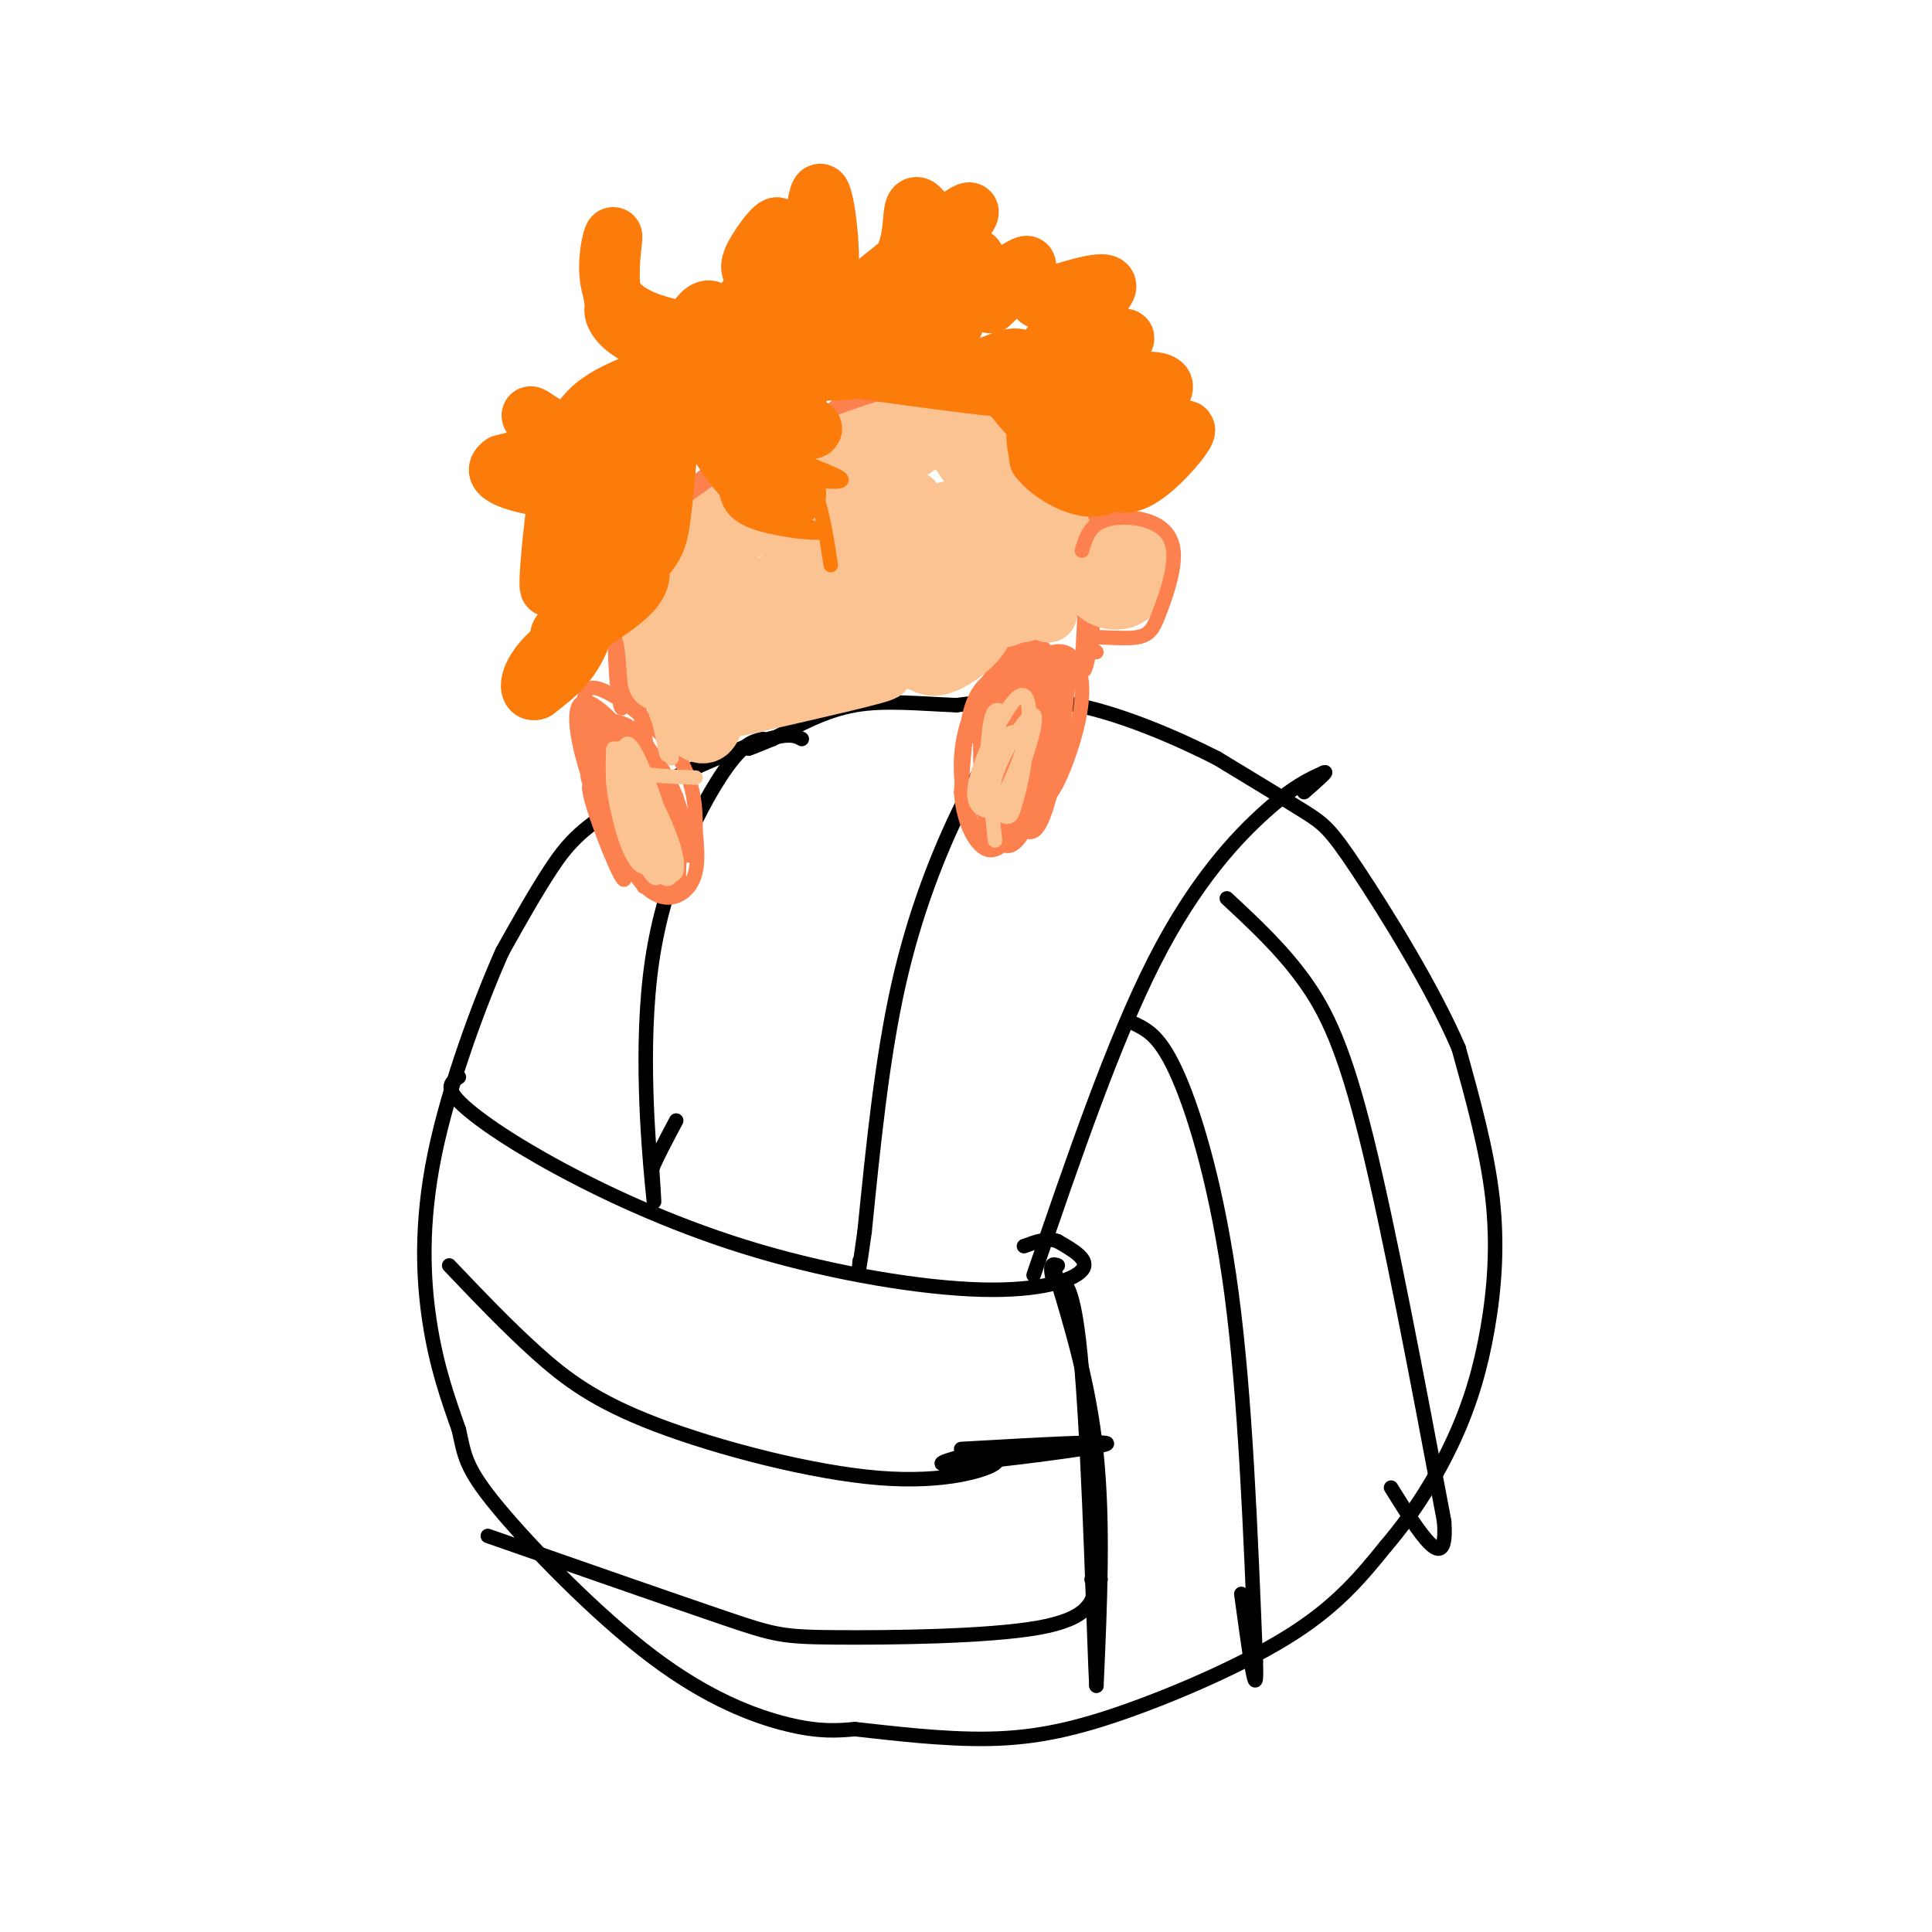 <svg viewBox='0 0 400 400' version='1.1' xmlns='http://www.w3.org/2000/svg' xmlns:xlink='http://www.w3.org/1999/xlink'><g fill='none' stroke='#000000' stroke-width='3' stroke-linecap='round' stroke-linejoin='round'><path d='M166,153c-1.417,-0.762 -2.833,-1.524 -10,1c-7.167,2.524 -20.083,8.333 -28,13c-7.917,4.667 -10.833,8.190 -14,13c-3.167,4.810 -6.583,10.905 -10,17'/><path d='M104,197c-4.583,10.310 -11.042,27.583 -14,42c-2.958,14.417 -2.417,25.976 -1,35c1.417,9.024 3.708,15.512 6,22'/><path d='M95,296c1.203,5.368 1.209,7.789 8,16c6.791,8.211 20.367,22.211 32,31c11.633,8.789 21.324,12.368 28,14c6.676,1.632 10.338,1.316 14,1'/><path d='M177,358c7.231,0.774 18.309,2.207 28,2c9.691,-0.207 17.994,-2.056 29,-6c11.006,-3.944 24.716,-9.984 34,-16c9.284,-6.016 14.142,-12.008 19,-18'/><path d='M287,320c5.724,-6.705 10.534,-14.467 14,-22c3.466,-7.533 5.587,-14.836 7,-23c1.413,-8.164 2.118,-17.190 1,-27c-1.118,-9.810 -4.059,-20.405 -7,-31'/><path d='M302,217c-5.393,-12.583 -15.375,-28.542 -21,-37c-5.625,-8.458 -6.893,-9.417 -11,-12c-4.107,-2.583 -11.054,-6.792 -18,-11'/><path d='M252,157c-8.133,-4.156 -19.467,-9.044 -29,-11c-9.533,-1.956 -17.267,-0.978 -25,0'/><path d='M198,146c-7.800,-0.311 -14.800,-1.089 -21,0c-6.200,1.089 -11.600,4.044 -17,7'/><path d='M160,153c-3.667,1.500 -4.333,1.750 -5,2'/><path d='M95,223c-1.461,0.973 -2.921,1.945 0,5c2.921,3.055 10.225,8.191 21,14c10.775,5.809 25.022,12.289 41,17c15.978,4.711 33.686,7.653 46,8c12.314,0.347 19.232,-1.901 21,-4c1.768,-2.099 -1.616,-4.050 -5,-6'/><path d='M219,257c-2.000,-0.833 -4.500,0.083 -7,1'/><path d='M93,262c5.967,6.265 11.933,12.530 18,18c6.067,5.470 12.234,10.147 25,15c12.766,4.853 32.129,9.884 46,11c13.871,1.116 22.249,-1.681 24,-3c1.751,-1.319 -3.124,-1.159 -8,-1'/><path d='M101,318c19.286,6.726 38.571,13.452 49,17c10.429,3.548 12.000,3.917 23,4c11.000,0.083 31.429,-0.119 42,-2c10.571,-1.881 11.286,-5.440 12,-9'/><path d='M227,328c1.833,-1.667 0.417,-1.333 -1,-1'/><path d='M214,264c8.267,-24.178 16.533,-48.356 25,-65c8.467,-16.644 17.133,-25.756 23,-31c5.867,-5.244 8.933,-6.622 12,-8'/><path d='M274,160c1.333,-0.667 -1.333,1.667 -4,4'/><path d='M218,262c3.750,12.250 7.500,24.500 9,39c1.500,14.500 0.750,31.250 0,48'/><path d='M227,349c-0.400,-6.133 -1.400,-45.467 -3,-65c-1.600,-19.533 -3.800,-19.267 -6,-19'/><path d='M218,265c-0.833,-3.667 0.083,-3.333 1,-3'/><path d='M235,212c2.689,1.333 5.378,2.667 9,11c3.622,8.333 8.178,23.667 11,45c2.822,21.333 3.911,48.667 5,76'/><path d='M260,344c0.333,10.333 -1.333,-1.833 -3,-14'/><path d='M254,186c5.667,5.267 11.333,10.533 16,17c4.667,6.467 8.333,14.133 13,33c4.667,18.867 10.333,48.933 16,79'/><path d='M299,315c0.833,12.000 -5.083,2.500 -11,-7'/><path d='M199,300c16.044,-0.911 32.089,-1.822 30,-1c-2.089,0.822 -22.311,3.378 -30,4c-7.689,0.622 -2.844,-0.689 2,-2'/><path d='M158,153c-2.220,0.470 -4.440,0.940 -9,8c-4.560,7.060 -11.458,20.708 -14,38c-2.542,17.292 -0.726,38.226 0,46c0.726,7.774 0.363,2.387 0,-3'/><path d='M135,242c0.833,-2.167 2.917,-6.083 5,-10'/><path d='M212,145c-4.200,6.311 -8.400,12.622 -13,22c-4.600,9.378 -9.600,21.822 -13,37c-3.400,15.178 -5.200,33.089 -7,51'/><path d='M179,255c-1.333,9.500 -1.167,7.750 -1,6'/></g>
<g fill='none' stroke='#FC814E' stroke-width='3' stroke-linecap='round' stroke-linejoin='round'><path d='M124,165c5.198,10.514 10.397,21.027 9,18c-1.397,-3.027 -9.388,-19.596 -11,-22c-1.612,-2.404 3.156,9.356 6,15c2.844,5.644 3.766,5.174 5,5c1.234,-0.174 2.781,-0.050 1,-3c-1.781,-2.950 -6.891,-8.975 -12,-15'/><path d='M122,163c-0.089,2.867 5.689,17.533 7,19c1.311,1.467 -1.844,-10.267 -5,-22'/><path d='M124,160c1.242,0.026 6.848,11.089 11,17c4.152,5.911 6.848,6.668 5,3c-1.848,-3.668 -8.242,-11.762 -9,-13c-0.758,-1.238 4.121,4.381 9,10'/><path d='M140,177c-0.750,-1.452 -7.125,-10.083 -7,-10c0.125,0.083 6.750,8.881 9,10c2.250,1.119 0.125,-5.440 -2,-12'/><path d='M140,165c-1.869,-4.673 -5.541,-10.356 -8,-13c-2.459,-2.644 -3.706,-2.250 -6,-3c-2.294,-0.750 -5.636,-2.644 -3,3c2.636,5.644 11.248,18.827 15,23c3.752,4.173 2.643,-0.665 0,-6c-2.643,-5.335 -6.822,-11.168 -11,-17'/><path d='M127,152c1.508,3.238 10.779,19.833 12,21c1.221,1.167 -5.608,-13.096 -9,-19c-3.392,-5.904 -3.349,-3.451 -3,1c0.349,4.451 1.002,10.900 3,14c1.998,3.100 5.340,2.852 7,2c1.660,-0.852 1.639,-2.306 1,-5c-0.639,-2.694 -1.897,-6.627 -4,-9c-2.103,-2.373 -5.052,-3.187 -8,-4'/><path d='M126,153c-2.418,-0.953 -4.462,-1.334 -3,3c1.462,4.334 6.429,13.384 9,15c2.571,1.616 2.748,-4.203 1,-9c-1.748,-4.797 -5.419,-8.573 -8,-10c-2.581,-1.427 -4.073,-0.506 -3,4c1.073,4.506 4.712,12.598 6,13c1.288,0.402 0.225,-6.885 -1,-10c-1.225,-3.115 -2.613,-2.057 -4,-1'/><path d='M123,158c-1.283,-1.741 -2.490,-5.594 -1,-7c1.490,-1.406 5.678,-0.367 6,0c0.322,0.367 -3.221,0.060 -5,2c-1.779,1.940 -1.794,6.126 0,7c1.794,0.874 5.397,-1.563 9,-4'/><path d='M132,156c1.500,-0.667 0.750,-0.333 0,0'/><path d='M207,142c-0.968,6.641 -1.937,13.282 -1,16c0.937,2.718 3.779,1.513 6,-5c2.221,-6.513 3.822,-18.333 2,-20c-1.822,-1.667 -7.068,6.821 -9,16c-1.932,9.179 -0.552,19.051 1,22c1.552,2.949 3.276,-1.026 5,-5'/><path d='M211,166c1.775,-7.455 3.713,-23.593 3,-29c-0.713,-5.407 -4.075,-0.084 -6,3c-1.925,3.084 -2.412,3.930 -3,8c-0.588,4.070 -1.276,11.366 -1,17c0.276,5.634 1.516,9.606 4,7c2.484,-2.606 6.212,-11.791 8,-19c1.788,-7.209 1.635,-12.441 -1,-13c-2.635,-0.559 -7.753,3.555 -10,7c-2.247,3.445 -1.624,6.223 -1,9'/><path d='M204,156c-0.187,2.899 -0.154,5.646 1,9c1.154,3.354 3.428,7.316 6,6c2.572,-1.316 5.441,-7.911 7,-15c1.559,-7.089 1.807,-14.672 1,-18c-0.807,-3.328 -2.669,-2.400 -5,2c-2.331,4.400 -5.130,12.272 -5,20c0.130,7.728 3.189,15.311 6,11c2.811,-4.311 5.375,-20.518 6,-28c0.625,-7.482 -0.687,-6.241 -2,-5'/><path d='M219,138c-1.427,-0.320 -3.994,1.381 -6,5c-2.006,3.619 -3.452,9.157 -3,14c0.452,4.843 2.803,8.992 5,9c2.197,0.008 4.241,-4.126 6,-9c1.759,-4.874 3.232,-10.490 3,-15c-0.232,-4.510 -2.170,-7.916 -6,-7c-3.830,0.916 -9.552,6.153 -12,14c-2.448,7.847 -1.621,18.305 0,23c1.621,4.695 4.034,3.627 6,0c1.966,-3.627 3.483,-9.814 5,-16'/><path d='M217,156c1.147,-5.631 1.514,-11.709 1,-16c-0.514,-4.291 -1.910,-6.796 -4,-7c-2.090,-0.204 -4.875,1.895 -8,6c-3.125,4.105 -6.589,10.218 -7,18c-0.411,7.782 2.230,17.233 6,16c3.770,-1.233 8.668,-13.151 10,-21c1.332,-7.849 -0.901,-11.630 -3,-13c-2.099,-1.370 -4.065,-0.330 -6,1c-1.935,1.330 -3.839,2.952 -5,7c-1.161,4.048 -1.581,10.524 -2,17'/><path d='M199,164c0.305,5.050 2.069,9.174 4,11c1.931,1.826 4.030,1.355 7,-3c2.970,-4.355 6.811,-12.595 8,-19c1.189,-6.405 -0.273,-10.974 -3,-12c-2.727,-1.026 -6.718,1.493 -9,3c-2.282,1.507 -2.855,2.003 -3,8c-0.145,5.997 0.136,17.494 2,20c1.864,2.506 5.309,-3.979 7,-10c1.691,-6.021 1.626,-11.577 0,-12c-1.626,-0.423 -4.813,4.289 -8,9'/><path d='M204,159c-1.397,4.614 -0.890,11.649 1,10c1.890,-1.649 5.163,-11.982 6,-17c0.837,-5.018 -0.761,-4.719 -2,-3c-1.239,1.719 -2.120,4.860 -3,8'/><path d='M206,157c0.048,0.012 1.667,-3.958 2,-4c0.333,-0.042 -0.619,3.845 -2,4c-1.381,0.155 -3.190,-3.423 -5,-7'/><path d='M132,156c-0.977,0.136 -1.954,0.272 -3,1c-1.046,0.728 -2.161,2.047 0,8c2.161,5.953 7.597,16.539 10,18c2.403,1.461 1.772,-6.205 0,-13c-1.772,-6.795 -4.684,-12.721 -7,-16c-2.316,-3.279 -4.035,-3.912 -6,-3c-1.965,0.912 -4.176,3.368 -3,10c1.176,6.632 5.740,17.439 10,22c4.260,4.561 8.217,2.874 10,0c1.783,-2.874 1.391,-6.937 1,-11'/><path d='M144,172c0.085,-4.517 -0.201,-10.310 -4,-16c-3.799,-5.690 -11.110,-11.276 -15,-13c-3.890,-1.724 -4.360,0.416 -4,5c0.360,4.584 1.551,11.613 3,17c1.449,5.387 3.157,9.133 6,13c2.843,3.867 6.820,7.857 9,6c2.180,-1.857 2.564,-9.560 -1,-18c-3.564,-8.440 -11.075,-17.619 -15,-20c-3.925,-2.381 -4.264,2.034 -3,8c1.264,5.966 4.132,13.483 7,21'/><path d='M127,175c3.711,5.472 9.489,8.651 10,3c0.511,-5.651 -4.244,-20.133 -7,-25c-2.756,-4.867 -3.511,-0.118 -3,4c0.511,4.118 2.289,7.605 3,7c0.711,-0.605 0.356,-5.303 0,-10'/><path d='M130,154c0.000,-1.667 0.000,-0.833 0,0'/><path d='M134,155c-2.149,-10.655 -4.298,-21.310 -5,-22c-0.702,-0.690 0.042,8.583 0,12c-0.042,3.417 -0.869,0.976 -1,-3c-0.131,-3.976 0.435,-9.488 1,-15'/><path d='M129,127c-0.022,1.800 -0.578,13.800 -1,15c-0.422,1.200 -0.711,-8.400 -1,-18'/><path d='M127,124c-0.333,-2.833 -0.667,-0.917 -1,1'/><path d='M126,125c0.778,-4.511 1.556,-9.022 7,-15c5.444,-5.978 15.556,-13.422 19,-16c3.444,-2.578 0.222,-0.289 -3,2'/><path d='M149,96c-6.659,5.254 -21.805,17.388 -15,14c6.805,-3.388 35.563,-22.297 50,-30c14.437,-7.703 14.553,-4.201 17,-2c2.447,2.201 7.223,3.100 12,4'/><path d='M213,82c2.000,0.667 1.000,0.333 0,0'/><path d='M211,82c0.689,-0.489 1.378,-0.978 4,0c2.622,0.978 7.178,3.422 9,13c1.822,9.578 0.911,26.289 0,43'/><path d='M224,138c0.690,4.048 2.417,-7.333 3,-17c0.583,-9.667 0.024,-17.619 -3,-24c-3.024,-6.381 -8.512,-11.190 -14,-16'/><path d='M210,81c-4.168,-3.174 -7.586,-3.107 -10,-4c-2.414,-0.893 -3.822,-2.744 -12,2c-8.178,4.744 -23.125,16.085 -26,17c-2.875,0.915 6.321,-8.596 14,-14c7.679,-5.404 13.839,-6.702 20,-8'/><path d='M196,74c6.868,-2.584 14.037,-5.043 7,-2c-7.037,3.043 -28.279,11.589 -41,18c-12.721,6.411 -16.920,10.689 -17,12c-0.080,1.311 3.960,-0.344 8,-2'/></g>
<g fill='none' stroke='#FCC392' stroke-width='3' stroke-linecap='round' stroke-linejoin='round'><path d='M138,133c1.982,12.791 3.965,25.582 2,20c-1.965,-5.582 -7.877,-29.537 -8,-28c-0.123,1.537 5.544,28.568 6,31c0.456,2.432 -4.298,-19.734 -6,-27c-1.702,-7.266 -0.351,0.367 1,8'/><path d='M133,137c1.690,6.714 5.417,19.500 6,20c0.583,0.500 -1.976,-11.286 -3,-15c-1.024,-3.714 -0.512,0.643 0,5'/><path d='M127,155c-0.188,4.380 -0.377,8.760 2,15c2.377,6.240 7.318,14.340 7,11c-0.318,-3.340 -5.895,-18.119 -8,-21c-2.105,-2.881 -0.740,6.135 1,12c1.740,5.865 3.853,8.579 5,7c1.147,-1.579 1.328,-7.451 0,-12c-1.328,-4.549 -4.164,-7.774 -7,-11'/><path d='M127,156c0.572,3.124 5.501,16.432 9,22c3.499,5.568 5.566,3.394 3,-4c-2.566,-7.394 -9.767,-20.009 -11,-19c-1.233,1.009 3.502,15.641 6,21c2.498,5.359 2.761,1.444 3,-1c0.239,-2.444 0.456,-3.418 -1,-8c-1.456,-4.582 -4.584,-12.772 -6,-13c-1.416,-0.228 -1.119,7.506 0,13c1.119,5.494 3.059,8.747 5,12'/><path d='M135,179c2.008,3.062 4.528,4.718 4,0c-0.528,-4.718 -4.104,-15.809 -7,-20c-2.896,-4.191 -5.113,-1.483 -3,0c2.113,1.483 8.557,1.742 15,2'/><path d='M208,148c-1.142,-1.077 -2.284,-2.154 -3,2c-0.716,4.154 -1.005,13.539 0,16c1.005,2.461 3.304,-2.002 5,-6c1.696,-3.998 2.789,-7.531 3,-11c0.211,-3.469 -0.460,-6.874 -3,-4c-2.540,2.874 -6.951,12.027 -8,17c-1.049,4.973 1.263,5.765 3,6c1.737,0.235 2.899,-0.089 5,-5c2.101,-4.911 5.140,-14.409 4,-15c-1.140,-0.591 -6.461,7.726 -8,13c-1.539,5.274 0.703,7.507 2,8c1.297,0.493 1.648,-0.753 2,-2'/><path d='M210,167c1.119,-3.440 2.917,-11.042 2,-14c-0.917,-2.958 -4.548,-1.274 -6,3c-1.452,4.274 -0.726,11.137 0,18'/></g>
<g fill='none' stroke='#FCC392' stroke-width='12' stroke-linecap='round' stroke-linejoin='round'><path d='M151,115c-1.943,-0.393 -3.887,-0.786 -4,6c-0.113,6.786 1.604,20.752 3,24c1.396,3.248 2.470,-4.223 1,-11c-1.470,-6.777 -5.486,-12.860 -8,-13c-2.514,-0.140 -3.526,5.662 -4,11c-0.474,5.338 -0.409,10.213 1,14c1.409,3.787 4.162,6.487 6,6c1.838,-0.487 2.761,-4.162 2,-10c-0.761,-5.838 -3.205,-13.841 -5,-17c-1.795,-3.159 -2.941,-1.474 -4,2c-1.059,3.474 -2.029,8.737 -3,14'/><path d='M136,141c-0.445,-0.378 -0.056,-8.324 -2,-12c-1.944,-3.676 -6.220,-3.082 5,-11c11.220,-7.918 37.935,-24.349 37,-23c-0.935,1.349 -29.521,20.479 -41,27c-11.479,6.521 -5.851,0.435 2,-6c7.851,-6.435 17.926,-13.217 28,-20'/><path d='M165,96c12.335,-5.939 29.174,-10.788 26,-8c-3.174,2.788 -26.359,13.213 -29,14c-2.641,0.787 15.262,-8.065 26,-11c10.738,-2.935 14.311,0.048 16,2c1.689,1.952 1.493,2.872 1,4c-0.493,1.128 -1.284,2.465 -3,1c-1.716,-1.465 -4.358,-5.733 -7,-10'/><path d='M195,88c-0.517,-2.397 1.692,-3.390 5,-2c3.308,1.390 7.717,5.162 10,11c2.283,5.838 2.440,13.741 1,15c-1.440,1.259 -4.479,-4.126 -6,-8c-1.521,-3.874 -1.525,-6.235 0,-7c1.525,-0.765 4.579,0.067 6,5c1.421,4.933 1.211,13.966 1,23'/><path d='M212,125c0.055,0.702 -0.308,-9.043 0,-10c0.308,-0.957 1.288,6.875 0,9c-1.288,2.125 -4.842,-1.455 -10,0c-5.158,1.455 -11.919,7.947 -13,11c-1.081,3.053 3.517,2.668 7,-1c3.483,-3.668 5.852,-10.619 8,-13c2.148,-2.381 4.074,-0.190 6,2'/><path d='M210,123c1.419,1.415 1.966,3.954 -2,5c-3.966,1.046 -12.444,0.600 -16,3c-3.556,2.400 -2.188,7.646 2,7c4.188,-0.646 11.197,-7.185 9,-8c-2.197,-0.815 -13.598,4.092 -25,9'/><path d='M178,139c-9.116,2.342 -19.406,3.697 -16,3c3.406,-0.697 20.509,-3.444 21,-3c0.491,0.444 -15.628,4.080 -24,6c-8.372,1.920 -8.997,2.123 -3,0c5.997,-2.123 18.614,-6.572 23,-9c4.386,-2.428 0.539,-2.837 -5,-2c-5.539,0.837 -12.769,2.918 -20,5'/><path d='M154,139c-4.026,-0.360 -4.091,-3.761 -1,-9c3.091,-5.239 9.339,-12.316 18,-18c8.661,-5.684 19.735,-9.974 18,-8c-1.735,1.974 -16.278,10.213 -23,16c-6.722,5.787 -5.622,9.123 -5,14c0.622,4.877 0.765,11.297 4,6c3.235,-5.297 9.563,-22.311 14,-30c4.437,-7.689 6.982,-6.054 9,-5c2.018,1.054 3.509,1.527 5,2'/><path d='M193,107c1.882,0.352 4.088,0.233 -1,5c-5.088,4.767 -17.470,14.422 -22,19c-4.530,4.578 -1.208,4.080 3,3c4.208,-1.080 9.301,-2.743 13,-9c3.699,-6.257 6.002,-17.107 8,-18c1.998,-0.893 3.690,8.173 5,13c1.310,4.827 2.237,5.415 4,1c1.763,-4.415 4.361,-13.833 5,-15c0.639,-1.167 -0.680,5.916 -2,13'/><path d='M206,119c0.569,4.032 2.992,7.613 5,8c2.008,0.387 3.602,-2.418 6,-5c2.398,-2.582 5.602,-4.939 3,-12c-2.602,-7.061 -11.008,-18.824 -15,-23c-3.992,-4.176 -3.569,-0.765 -1,4c2.569,4.765 7.285,10.882 12,17'/><path d='M216,108c0.670,6.522 -3.656,14.326 -4,16c-0.344,1.674 3.292,-2.783 5,-8c1.708,-5.217 1.486,-11.194 0,-16c-1.486,-4.806 -4.238,-8.443 -7,-11c-2.762,-2.557 -5.534,-4.036 -9,-5c-3.466,-0.964 -7.625,-1.413 -12,2c-4.375,3.413 -8.964,10.690 -7,11c1.964,0.310 10.482,-6.345 19,-13'/><path d='M201,84c5.107,-3.267 8.374,-4.933 11,5c2.626,9.933 4.611,31.467 4,32c-0.611,0.533 -3.818,-19.933 -5,-24c-1.182,-4.067 -0.338,8.267 1,16c1.338,7.733 3.169,10.867 5,14'/><path d='M217,127c0.238,-0.188 -1.668,-7.659 -4,-13c-2.332,-5.341 -5.089,-8.553 -10,-9c-4.911,-0.447 -11.974,1.872 -11,3c0.974,1.128 9.987,1.064 19,1'/><path d='M229,119c2.751,1.524 5.502,3.048 7,1c1.498,-2.048 1.743,-7.666 -1,-8c-2.743,-0.334 -8.475,4.618 -9,8c-0.525,3.382 4.158,5.195 7,4c2.842,-1.195 3.842,-5.399 4,-8c0.158,-2.601 -0.526,-3.600 -2,-3c-1.474,0.600 -3.737,2.800 -6,5'/><path d='M229,118c-0.167,1.500 2.417,2.750 5,4'/></g>
<g fill='none' stroke='#FC814E' stroke-width='3' stroke-linecap='round' stroke-linejoin='round'><path d='M224,114c0.729,-2.410 1.459,-4.820 4,-6c2.541,-1.180 6.895,-1.131 10,0c3.105,1.131 4.962,3.345 5,7c0.038,3.655 -1.742,8.753 -3,12c-1.258,3.247 -1.992,4.643 -5,5c-3.008,0.357 -8.288,-0.327 -10,0c-1.712,0.327 0.144,1.663 2,3'/></g>
<g fill='none' stroke='#FB7B0B' stroke-width='3' stroke-linecap='round' stroke-linejoin='round'><path d='M149,84c0.293,5.413 0.587,10.826 1,15c0.413,4.174 0.946,7.108 6,9c5.054,1.892 14.630,2.740 14,2c-0.630,-0.740 -11.466,-3.069 -17,-8c-5.534,-4.931 -5.767,-12.466 -6,-20'/><path d='M147,82c-0.322,-0.577 1.872,7.979 7,13c5.128,5.021 13.188,6.506 11,3c-2.188,-3.506 -14.625,-12.002 -17,-13c-2.375,-0.998 5.313,5.501 13,12'/><path d='M161,97c6.064,2.694 14.722,3.430 13,2c-1.722,-1.430 -13.826,-5.024 -20,-10c-6.174,-4.976 -6.418,-11.334 -6,-11c0.418,0.334 1.497,7.359 5,11c3.503,3.641 9.429,3.897 13,8c3.571,4.103 4.785,12.051 6,20'/></g>
<g fill='none' stroke='#FB7B0B' stroke-width='12' stroke-linecap='round' stroke-linejoin='round'><path d='M157,92c-2.488,-1.120 -4.976,-2.240 -6,-1c-1.024,1.240 -0.585,4.842 3,7c3.585,2.158 10.314,2.874 11,4c0.686,1.126 -4.672,2.663 -10,-2c-5.328,-4.663 -10.627,-15.525 -11,-18c-0.373,-2.475 4.179,3.436 9,6c4.821,2.564 9.910,1.782 15,1'/><path d='M168,89c1.500,-0.333 -2.250,-1.667 -6,-3'/><path d='M156,80c0.000,0.000 10.000,0.000 10,0'/><path d='M156,74c4.756,1.556 9.511,3.111 13,3c3.489,-0.111 5.711,-1.889 6,-3c0.289,-1.111 -1.356,-1.556 -3,-2'/><path d='M164,72c7.992,-0.277 15.984,-0.555 21,-3c5.016,-2.445 7.056,-7.059 9,-8c1.944,-0.941 3.791,1.789 -3,5c-6.791,3.211 -22.220,6.902 -25,9c-2.780,2.098 7.090,2.604 15,1c7.910,-1.604 13.860,-5.316 16,-8c2.140,-2.684 0.468,-4.338 -1,-5c-1.468,-0.662 -2.734,-0.331 -4,0'/><path d='M192,63c-3.000,2.167 -8.500,7.583 -14,13'/><path d='M174,76c17.610,2.460 35.220,4.920 42,5c6.780,0.080 2.729,-2.221 0,-4c-2.729,-1.779 -4.138,-3.037 -6,-3c-1.862,0.037 -4.179,1.370 -5,2c-0.821,0.630 -0.148,0.559 2,3c2.148,2.441 5.769,7.394 9,10c3.231,2.606 6.072,2.863 7,2c0.928,-0.863 -0.058,-2.848 -2,-4c-1.942,-1.152 -4.841,-1.472 -6,0c-1.159,1.472 -0.580,4.736 0,8'/><path d='M215,95c2.089,2.844 7.311,5.956 11,6c3.689,0.044 5.844,-2.978 8,-6'/><path d='M228,98c1.795,1.317 3.590,2.634 6,2c2.410,-0.634 5.436,-3.220 8,-6c2.564,-2.780 4.665,-5.753 3,-5c-1.665,0.753 -7.096,5.233 -12,7c-4.904,1.767 -9.282,0.822 -6,-3c3.282,-3.822 14.223,-10.521 14,-13c-0.223,-2.479 -11.612,-0.740 -23,1'/><path d='M218,81c1.045,-2.732 15.156,-10.062 15,-11c-0.156,-0.938 -14.581,4.517 -16,3c-1.419,-1.517 10.166,-10.005 12,-13c1.834,-2.995 -6.083,-0.498 -14,2'/><path d='M205,63c4.708,-4.571 9.417,-9.143 7,-8c-2.417,1.143 -11.958,8.000 -14,8c-2.042,0.000 3.417,-6.857 4,-9c0.583,-2.143 -3.708,0.429 -8,3'/><path d='M144,69c-7.277,-1.528 -14.553,-3.056 -17,-8c-2.447,-4.944 -0.063,-13.306 0,-12c0.063,1.306 -2.193,12.278 2,18c4.193,5.722 14.835,6.194 16,6c1.165,-0.194 -7.148,-1.052 -12,-3c-4.852,-1.948 -6.243,-4.985 -6,-6c0.243,-1.015 2.122,-0.007 4,1'/><path d='M131,65c3.282,2.113 9.486,6.896 8,10c-1.486,3.104 -10.663,4.531 -16,9c-5.337,4.469 -6.832,11.981 -8,21c-1.168,9.019 -2.007,19.543 -1,16c1.007,-3.543 3.859,-21.155 8,-30c4.141,-8.845 9.570,-8.922 15,-9'/><path d='M137,82c-0.368,1.585 -8.789,10.048 -14,20c-5.211,9.952 -7.214,21.393 -4,17c3.214,-4.393 11.645,-24.621 13,-30c1.355,-5.379 -4.366,4.090 -7,14c-2.634,9.910 -2.181,20.260 -4,27c-1.819,6.740 -5.909,9.870 -10,13'/><path d='M111,143c-2.036,0.892 -2.127,-3.378 3,-8c5.127,-4.622 15.471,-9.596 18,-14c2.529,-4.404 -2.756,-8.238 -5,-7c-2.244,1.238 -1.447,7.547 -4,12c-2.553,4.453 -8.458,7.049 -7,5c1.458,-2.049 10.277,-8.744 15,-13c4.723,-4.256 5.349,-6.073 6,-11c0.651,-4.927 1.325,-12.963 2,-21'/><path d='M139,86c-3.796,6.643 -14.287,33.751 -14,31c0.287,-2.751 11.353,-35.362 17,-47c5.647,-11.638 5.874,-2.305 9,-4c3.126,-1.695 9.149,-14.418 10,-18c0.851,-3.582 -3.471,1.977 -5,5c-1.529,3.023 -0.264,3.512 1,4'/><path d='M157,57c1.360,0.599 4.259,0.095 3,4c-1.259,3.905 -6.676,12.219 -6,13c0.676,0.781 7.443,-5.970 11,-15c3.557,-9.030 3.902,-20.338 5,-19c1.098,1.338 2.950,15.322 1,23c-1.950,7.678 -7.700,9.051 -6,7c1.700,-2.051 10.850,-7.525 20,-13'/><path d='M185,57c3.892,-4.894 3.624,-10.629 4,-13c0.376,-2.371 1.398,-1.378 3,1c1.602,2.378 3.786,6.143 1,11c-2.786,4.857 -10.541,10.807 -7,6c3.541,-4.807 18.376,-20.371 14,-18c-4.376,2.371 -27.965,22.677 -40,31c-12.035,8.323 -12.518,4.661 -13,1'/><path d='M147,76c-2.818,1.781 -3.364,5.734 -7,9c-3.636,3.266 -10.363,5.846 -15,7c-4.637,1.154 -7.185,0.884 -10,-1c-2.815,-1.884 -5.899,-5.381 -5,-5c0.899,0.381 5.780,4.641 13,5c7.220,0.359 16.777,-3.183 14,-3c-2.777,0.183 -17.889,4.092 -33,8'/><path d='M104,96c-3.575,2.411 3.988,4.437 9,5c5.012,0.563 7.474,-0.337 11,-2c3.526,-1.663 8.116,-4.090 10,-7c1.884,-2.910 1.064,-6.302 5,-9c3.936,-2.698 12.629,-4.701 17,-7c4.371,-2.299 4.419,-4.895 2,-6c-2.419,-1.105 -7.305,-0.721 -6,0c1.305,0.721 8.801,1.777 15,0c6.199,-1.777 11.099,-6.389 16,-11'/><path d='M183,59c5.000,-2.000 9.500,-1.500 14,-1'/></g>
</svg>